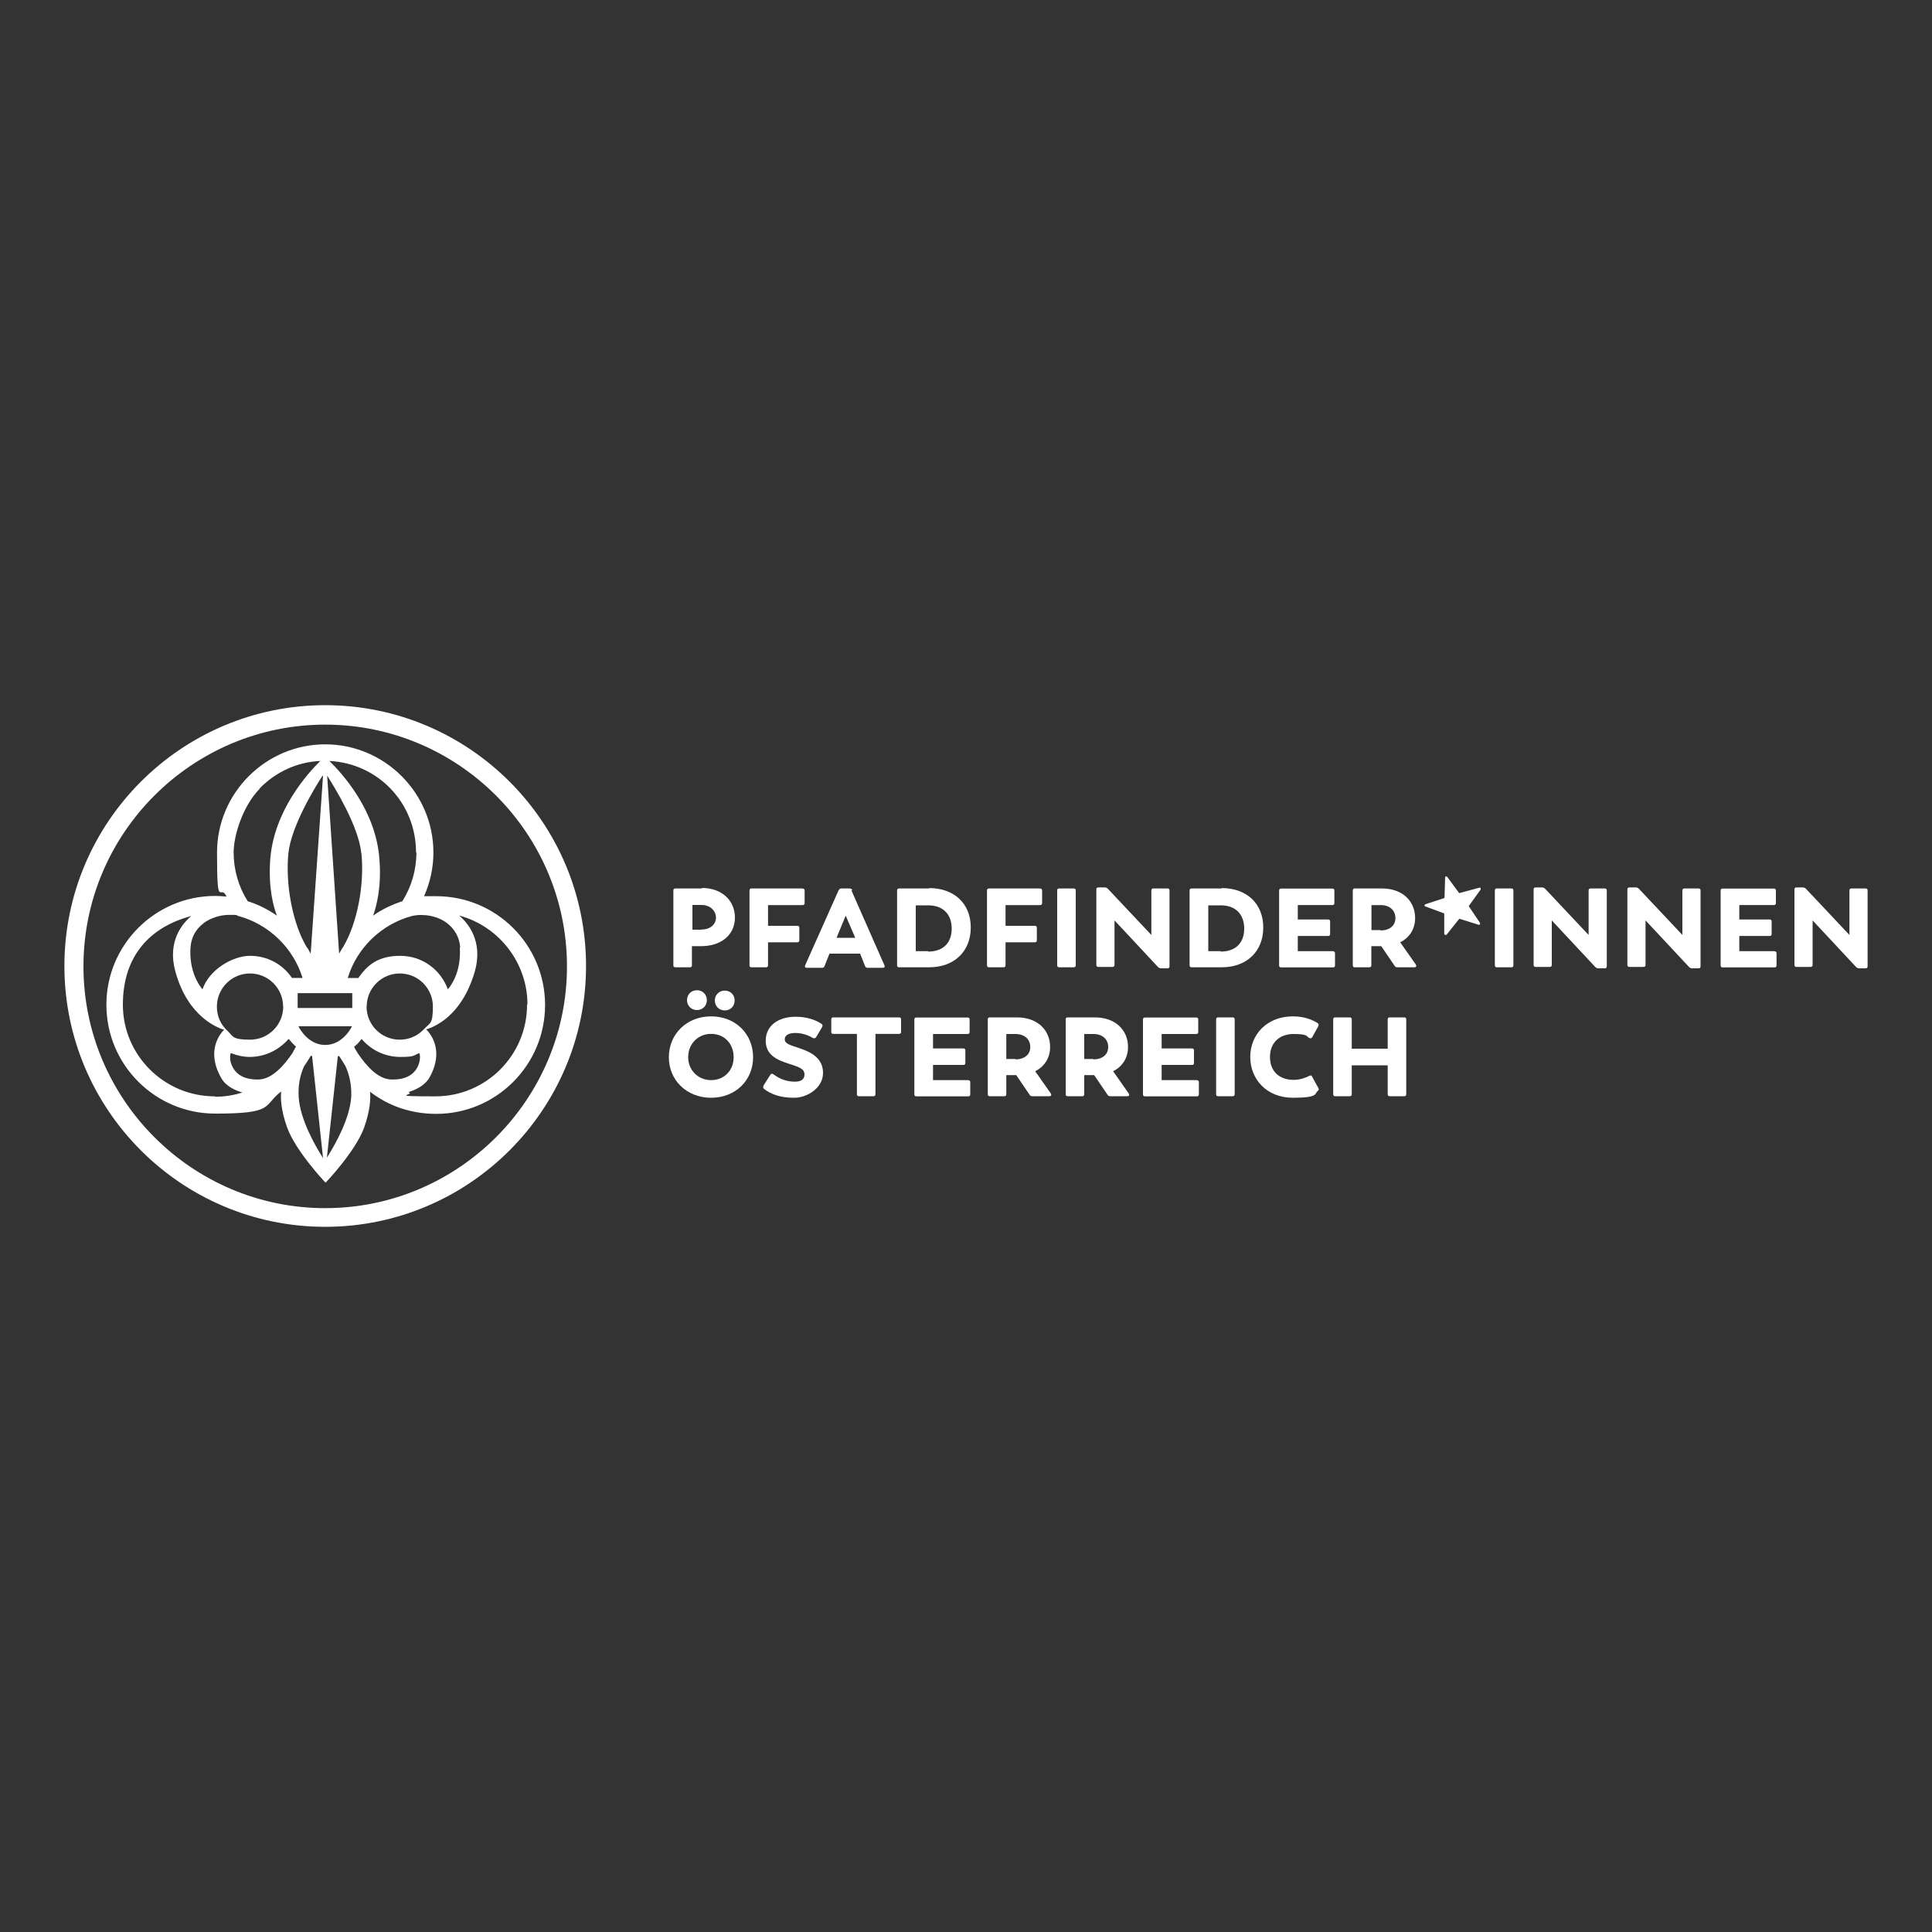 <?xml version="1.0" encoding="UTF-8"?> <svg xmlns="http://www.w3.org/2000/svg" id="Layer_1" data-name="Layer 1" viewBox="0 0 150 150"><rect x="0" y="0" width="150" height="150" fill="#333333" stroke="none"/><defs><style> .cls-1 { fill: #fff; } </style></defs><path class="cls-1" d="M56.27,78.45c.44,0,.77-.33.77-.77s-.33-.77-.77-.77-.77.33-.77.77.33.77.77.77"></path><path class="cls-1" d="M62.13,81.4c-.82-.27-1.2-.36-1.2-.71s.36-.49.82-.49.96.14,1.34.38c.11.05.19.05.27-.05l.47-.79c.05-.08.05-.19-.05-.25-.49-.33-1.2-.55-2-.55-1.42,0-2.33.74-2.33,1.86s.88,1.5,1.86,1.81c.85.27,1.15.41,1.15.82s-.33.55-.74.55c-.57,0-1.12-.16-1.67-.57-.11-.08-.19-.05-.25.05l-.52.82c-.05.11-.03.22.05.27.57.44,1.31.68,2.33.68s2.24-.77,2.24-1.92-.9-1.61-1.81-1.92"></path><path class="cls-1" d="M54.11,78.42c.44,0,.77-.33.77-.77s-.33-.77-.77-.77-.77.33-.77.77.33.77.77.77"></path><path class="cls-1" d="M69.84,78.99h-5.14c-.11,0-.16.05-.16.16v.96c0,.11.05.16.16.16h1.83v4.68c0,.11.05.16.16.16h1.12c.11,0,.16-.05.16-.16v-4.68h1.83c.11,0,.16-.05.16-.16v-.96c0-.11-.05-.16-.16-.16"></path><path class="cls-1" d="M55.21,78.91c-1.89,0-3.28,1.37-3.28,3.17s1.4,3.15,3.28,3.15,3.26-1.34,3.26-3.15-1.37-3.17-3.26-3.17M55.21,83.86c-1.01,0-1.78-.77-1.78-1.78s.74-1.81,1.78-1.81,1.75.77,1.75,1.81-.74,1.78-1.75,1.78"></path><path class="cls-1" d="M95.7,78.99h-1.12c-.11,0-.16.05-.16.16v5.8c0,.11.05.16.16.16h1.12c.11,0,.16-.05.16-.16v-5.8c0-.11-.05-.16-.16-.16"></path><path class="cls-1" d="M101.88,83.59c-.05-.11-.14-.11-.25-.05-.22.11-.63.3-1.2.3-1.12,0-1.83-.68-1.83-1.78s.74-1.78,1.83-1.78.98.16,1.2.3c.11.05.19.05.25-.05l.47-.85c.05-.11.03-.19-.05-.25-.36-.22-.98-.52-1.92-.52-2,0-3.31,1.4-3.31,3.15s1.29,3.17,3.31,3.17,1.67-.33,1.92-.52c.11-.08.11-.14.05-.25l-.47-.85v-.03Z"></path><path class="cls-1" d="M109.02,78.99h-1.12c-.11,0-.16.05-.16.16v2.27h-2.79v-2.27c0-.11-.05-.16-.16-.16h-1.12c-.11,0-.16.05-.16.16v5.8c0,.11.05.16.16.16h1.12c.11,0,.16-.05.16-.16v-2.24h2.79v2.24c0,.11.05.16.16.16h1.12c.11,0,.16-.05.16-.16v-5.8c0-.11-.05-.16-.16-.16"></path><path class="cls-1" d="M92.93,83.86h-2.74v-1.18h2.35c.11,0,.16-.05.16-.16v-.96c0-.11-.05-.16-.16-.16h-2.35v-1.12h2.68c.11,0,.16-.05.16-.16v-.96c0-.11-.05-.16-.16-.16h-3.97c-.11,0-.16.05-.16.16v5.8c0,.11.05.16.16.16h4.02c.11,0,.16-.05.16-.16v-.93c0-.11-.05-.16-.16-.16"></path><path class="cls-1" d="M86.4,83.18c.74-.36,1.18-1.04,1.18-1.89,0-1.34-1.01-2.3-2.57-2.3h-2.11c-.11,0-.16.05-.16.16v5.8c0,.11.05.16.16.16h1.12c.11,0,.16-.05.16-.16v-1.48h.77l1.04,1.53c.05.08.11.11.22.11h1.31c.14,0,.19-.08.11-.22l-1.23-1.75v.03ZM84.89,82.22h-.71v-1.94h.71c.71,0,1.15.41,1.15,1.01s-.47.96-1.15.96"></path><path class="cls-1" d="M80.35,83.18c.74-.36,1.18-1.04,1.18-1.89,0-1.34-1.01-2.3-2.57-2.3h-2.11c-.11,0-.16.05-.16.16v5.8c0,.11.05.16.16.16h1.12c.11,0,.16-.05.16-.16v-1.48h.77l1.04,1.53c.05.08.11.11.22.11h1.31c.14,0,.19-.08.11-.22l-1.23-1.75v.03ZM78.84,82.22h-.71v-1.94h.71c.71,0,1.15.41,1.15,1.01s-.47.96-1.15.96"></path><path class="cls-1" d="M75.18,83.86h-2.74v-1.18h2.35c.11,0,.16-.05.16-.16v-.96c0-.11-.05-.16-.16-.16h-2.35v-1.12h2.68c.11,0,.16-.05.16-.16v-.96c0-.11-.05-.16-.16-.16h-3.97c-.11,0-.16.05-.16.16v5.8c0,.11.05.16.16.16h4.02c.11,0,.16-.05.16-.16v-.93c0-.11-.05-.16-.16-.16"></path><path class="cls-1" d="M94.85,68.98h-2.33c-.11,0-.16.05-.16.16v5.8c0,.11.05.16.16.16h2.33c1.94,0,3.23-1.23,3.23-3.09s-1.29-3.06-3.23-3.06M94.77,73.85h-.96v-3.56h.96c1.18,0,1.83.71,1.83,1.81s-.66,1.78-1.83,1.78"></path><path class="cls-1" d="M108.69,73.17c.74-.36,1.18-1.04,1.18-1.89,0-1.34-1.01-2.3-2.57-2.3h-2.11c-.11,0-.16.05-.16.16v5.8c0,.11.05.16.16.16h1.12c.11,0,.16-.05.16-.16v-1.48h.77l1.04,1.53c.05.08.11.11.22.11h1.31c.14,0,.19-.08.11-.22l-1.23-1.75v.03ZM107.19,72.21h-.71v-1.94h.71c.71,0,1.15.41,1.15,1.01s-.47.96-1.15.96"></path><path class="cls-1" d="M117.34,68.98h-1.12c-.11,0-.16.05-.16.16v5.8c0,.11.05.16.16.16h1.12c.11,0,.16-.05.16-.16v-5.8c0-.11-.05-.16-.16-.16"></path><path class="cls-1" d="M103.5,73.85h-2.74v-1.18h2.35c.11,0,.16-.05.16-.16v-.96c0-.11-.05-.16-.16-.16h-2.35v-1.12h2.68c.11,0,.16-.05.16-.16v-.96c0-.11-.05-.16-.16-.16h-3.97c-.11,0-.16.05-.16.16v5.8c0,.11.05.16.16.16h4.02c.11,0,.16-.05.16-.16v-.93c0-.11-.05-.16-.16-.16"></path><path class="cls-1" d="M124.59,68.98h-1.09c-.11,0-.16.05-.16.16v3.45l-3.37-3.58c-.05-.05-.14-.11-.22-.11h-.52c-.11,0-.16.05-.16.16v5.85c0,.11.05.16.16.16h1.09c.11,0,.16-.05.16-.16v-3.45l3.37,3.61c.05.05.14.11.22.11h.52c.11,0,.16-.05.16-.16v-5.88c0-.11-.05-.16-.16-.16"></path><path class="cls-1" d="M137.78,73.85h-2.74v-1.18h2.35c.11,0,.16-.05.16-.16v-.96c0-.11-.05-.16-.16-.16h-2.35v-1.12h2.68c.11,0,.16-.05.16-.16v-.96c0-.11-.05-.16-.16-.16h-3.97c-.11,0-.16.05-.16.16v5.8c0,.11.05.16.16.16h4.02c.11,0,.16-.05.16-.16v-.93c0-.11-.05-.16-.16-.16"></path><path class="cls-1" d="M144.84,68.98h-1.09c-.11,0-.16.05-.16.16v3.45l-3.37-3.58c-.05-.05-.14-.11-.22-.11h-.52c-.11,0-.16.05-.16.16v5.85c0,.11.05.16.16.16h1.09c.11,0,.16-.05.16-.16v-3.45l3.37,3.61c.05.05.14.11.22.11h.52c.11,0,.16-.05.16-.16v-5.88c0-.11-.05-.16-.16-.16"></path><path class="cls-1" d="M90.64,68.98h-1.09c-.11,0-.16.05-.16.16v3.45l-3.37-3.58c-.05-.05-.14-.11-.22-.11h-.52c-.11,0-.16.05-.16.16v5.85c0,.11.05.16.16.16h1.09c.11,0,.16-.05.16-.16v-3.45l3.37,3.61c.05.05.14.11.22.11h.52c.11,0,.16-.05.16-.16v-5.88c0-.11-.05-.16-.16-.16"></path><path class="cls-1" d="M131.87,68.98h-1.09c-.11,0-.16.05-.16.16v3.45l-3.37-3.58c-.05-.05-.14-.11-.22-.11h-.52c-.11,0-.16.05-.16.16v5.85c0,.11.05.16.16.16h1.09c.11,0,.16-.05.16-.16v-3.45l3.37,3.61c.05.05.14.11.22.11h.52c.11,0,.16-.05.16-.16v-5.88c0-.11-.05-.16-.16-.16"></path><path class="cls-1" d="M83.36,68.98h-1.12c-.11,0-.16.05-.16.16v5.8c0,.11.05.16.16.16h1.12c.11,0,.16-.05.16-.16v-5.8c0-.11-.05-.16-.16-.16"></path><path class="cls-1" d="M66.18,69.12c-.03-.08-.11-.14-.22-.14h-.63c-.11,0-.16.05-.22.14l-2.6,5.83c-.05.11,0,.19.14.19h1.18c.11,0,.16-.05.19-.14l.38-.96h2.38l.38.96c.03.08.11.14.19.14h1.18c.14,0,.19-.08.14-.19l-2.57-5.83h.08ZM64.95,72.81l.71-1.72.74,1.72h-1.45Z"></path><path class="cls-1" d="M72.14,68.98h-2.33c-.11,0-.16.05-.16.16v5.8c0,.11.05.16.16.16h2.33c1.94,0,3.23-1.23,3.23-3.09s-1.29-3.06-3.23-3.06M72.06,73.85h-.96v-3.56h.96c1.18,0,1.83.71,1.83,1.81s-.66,1.78-1.83,1.78"></path><path class="cls-1" d="M62.32,68.98h-3.97c-.11,0-.16.05-.16.16v5.8c0,.11.05.16.16.16h1.12c.11,0,.16-.05.16-.16v-1.78h2.27c.11,0,.16-.05.16-.16v-.96c0-.11-.05-.16-.16-.16h-2.27v-1.61h2.68c.11,0,.16-.05.16-.16v-.96c0-.11-.05-.16-.16-.16"></path><path class="cls-1" d="M80.76,68.98h-3.97c-.11,0-.16.05-.16.16v5.8c0,.11.05.16.16.16h1.12c.11,0,.16-.05.16-.16v-1.78h2.27c.11,0,.16-.05.16-.16v-.96c0-.11-.05-.16-.16-.16h-2.27v-1.61h2.68c.11,0,.16-.05.16-.16v-.96c0-.11-.05-.16-.16-.16"></path><path class="cls-1" d="M54.52,68.98h-2.08c-.11,0-.16.05-.16.16v5.8c0,.11.05.16.16.16h1.12c.11,0,.16-.05.16-.16v-1.48h.71c1.59,0,2.63-.9,2.63-2.22s-1.01-2.3-2.57-2.3M54.44,72.18h-.68v-1.92h.68c.77,0,1.15.52,1.15.98s-.36.93-1.15.93"></path><path class="cls-1" d="M114.82,68.93l-1.53.41-.93-1.26s-.05-.05-.11-.03c-.03,0-.05.05-.05.08l-.05,1.59-1.5.49s-.05.05-.05.08,0,.08.05.08l1.48.55v1.59s.03.08.08.08h.03s.05,0,.08-.03l.98-1.23,1.5.47s.08,0,.11-.03v-.11l-.88-1.31.93-1.29v-.11s-.05-.05-.11-.03"></path><path class="cls-1" d="M25.25,54.75c-11.16,0-20.25,9.08-20.25,20.25s9.08,20.25,20.25,20.25,20.25-9.08,20.25-20.25-9.08-20.25-20.25-20.25M25.25,93.8c-10.34,0-18.77-8.43-18.77-18.77s8.43-18.77,18.77-18.77,18.77,8.43,18.77,18.77-8.43,18.77-18.77,18.77"></path><path class="cls-1" d="M32.91,69.61c.49-1.09.74-2.24.74-3.42,0-4.62-3.78-8.4-8.4-8.4s-8.4,3.78-8.4,8.4.25,2.35.74,3.42c-.33-.03-.63-.05-.88-.05-4.65,0-8.45,3.78-8.45,8.45s3.8,8.45,8.45,8.45,3.67-.6,5.12-1.72c-.05.49-.03,1.42.47,2.82.68,1.83,2.9,4.19,2.93,4.21l.05.05.05-.05s2.24-2.35,2.93-4.19c.49-1.37.52-2.3.47-2.82,1.48,1.15,3.26,1.72,5.14,1.72,4.65,0,8.45-3.78,8.45-8.45s-3.78-8.45-8.45-8.45-.57,0-.9.05M32.33,66.19c0,1.34-.38,2.65-1.09,3.78-.82.27-1.59.63-2.27,1.12.25-.71.66-2.19.49-4.35-.25-3.8-2.9-6.7-3.89-7.66,3.8.19,6.73,3.28,6.73,7.09M28.06,66.24c.25,2.46-.33,5.44-1.4,7.25l-.14.22-.19.33-.93-13.82c.52.82,2.44,3.89,2.65,6.02M20.16,61.21c1.26-1.29,2.93-2.05,4.71-2.13-.98.96-3.61,3.86-3.89,7.66-.16,2.22.27,3.72.52,4.35-.71-.49-1.48-.88-2.27-1.12-.71-1.12-1.09-2.44-1.09-3.78s.71-3.61,2.02-4.95M25.08,60.23l-.96,13.82-.19-.36-.14-.19c-1.07-1.81-1.64-4.82-1.4-7.25.22-2.13,2.11-5.2,2.65-6.02M15.78,71.69c.55-.41,1.29-.66,2.02-.66s.47,0,.68.08c2.38.63,4.3,2.49,5.01,4.82h-.82c-.74-1.09-1.94-1.72-3.26-1.72s-3.15,1.04-3.69,2.6c-.33-.38-1.04-1.48-.93-3.23.05-.77.38-1.42,1.01-1.89M21.99,78.15c0,1.42-1.15,2.57-2.57,2.57s-1.29-.25-1.78-.71l-.14-.14c-.44-.47-.66-1.07-.66-1.72,0-1.42,1.15-2.57,2.57-2.57s2.57,1.15,2.57,2.57M16.68,85.12c-3.94,0-7.14-3.2-7.14-7.11s2.22-6.07,5.31-6.89c-.68.57-1.89,1.97-1.23,4.32.98,3.58,3.39,4.4,3.78,4.51-.27.27-1.45,1.61-.22,3.75.38.68,1.15.98,1.64,1.12-.68.22-1.4.33-2.11.33M22.67,81.81c-.6.88-1.5,1.94-2.54,2-1.23.05-1.81-.47-2.05-.93-.25-.44-.25-.93-.16-1.12.49.19.96.3,1.48.3,1.15,0,2.24-.52,3.01-1.4.19.22.38.44.57.6-.11.19-.22.38-.3.55M23.19,85.15h0c-.05-.82.08-1.61.41-2.35.16-.25.36-.52.52-.82h.11s.85,7.93.85,7.93c-.63-.98-1.78-3.01-1.89-4.73M27.27,85.15c-.11,1.67-1.18,3.61-1.89,4.73l.85-7.88h.11c.16.27.36.55.49.79.22.49.49,1.31.44,2.38M25.25,81.13c-1.23,0-1.92-1.12-2.08-1.45h4.16c-.16.33-.85,1.45-2.08,1.45M27.35,78.26h-4.24v-1.15h4.24v1.15ZM30.34,83.81c-1.04-.05-1.94-1.12-2.54-2-.08-.14-.16-.27-.25-.41,0-.05-.05-.08-.05-.14.25-.19.44-.41.57-.6.77.9,1.86,1.4,3.01,1.4s.98-.11,1.48-.3c.08.19.08.66-.16,1.12-.25.47-.82.98-2.05.93M28.47,78.15c0-1.42,1.15-2.57,2.57-2.57s2.57,1.15,2.57,2.57-.25,1.26-.66,1.72l-.14.14c-.49.47-1.12.71-1.78.71-1.42,0-2.57-1.15-2.57-2.57M40.92,78.01c0,3.94-3.2,7.11-7.11,7.11s-1.45-.11-2.11-.33c.47-.14,1.23-.44,1.64-1.12,1.2-2.13.05-3.45-.25-3.75.19-.05.77-.25,1.45-.77.74-.57,1.75-1.7,2.33-3.75.66-2.35-.57-3.78-1.23-4.32,3.09.82,5.31,3.67,5.31,6.89M35.7,73.58h0c.11,1.78-.6,2.85-.93,3.23-.57-1.56-2.02-2.6-3.69-2.6s-2.52.66-3.26,1.72h-.82c.71-2.35,2.63-4.19,5.01-4.82.9-.19,1.97,0,2.71.57.6.47.96,1.12,1.01,1.89"></path></svg> 